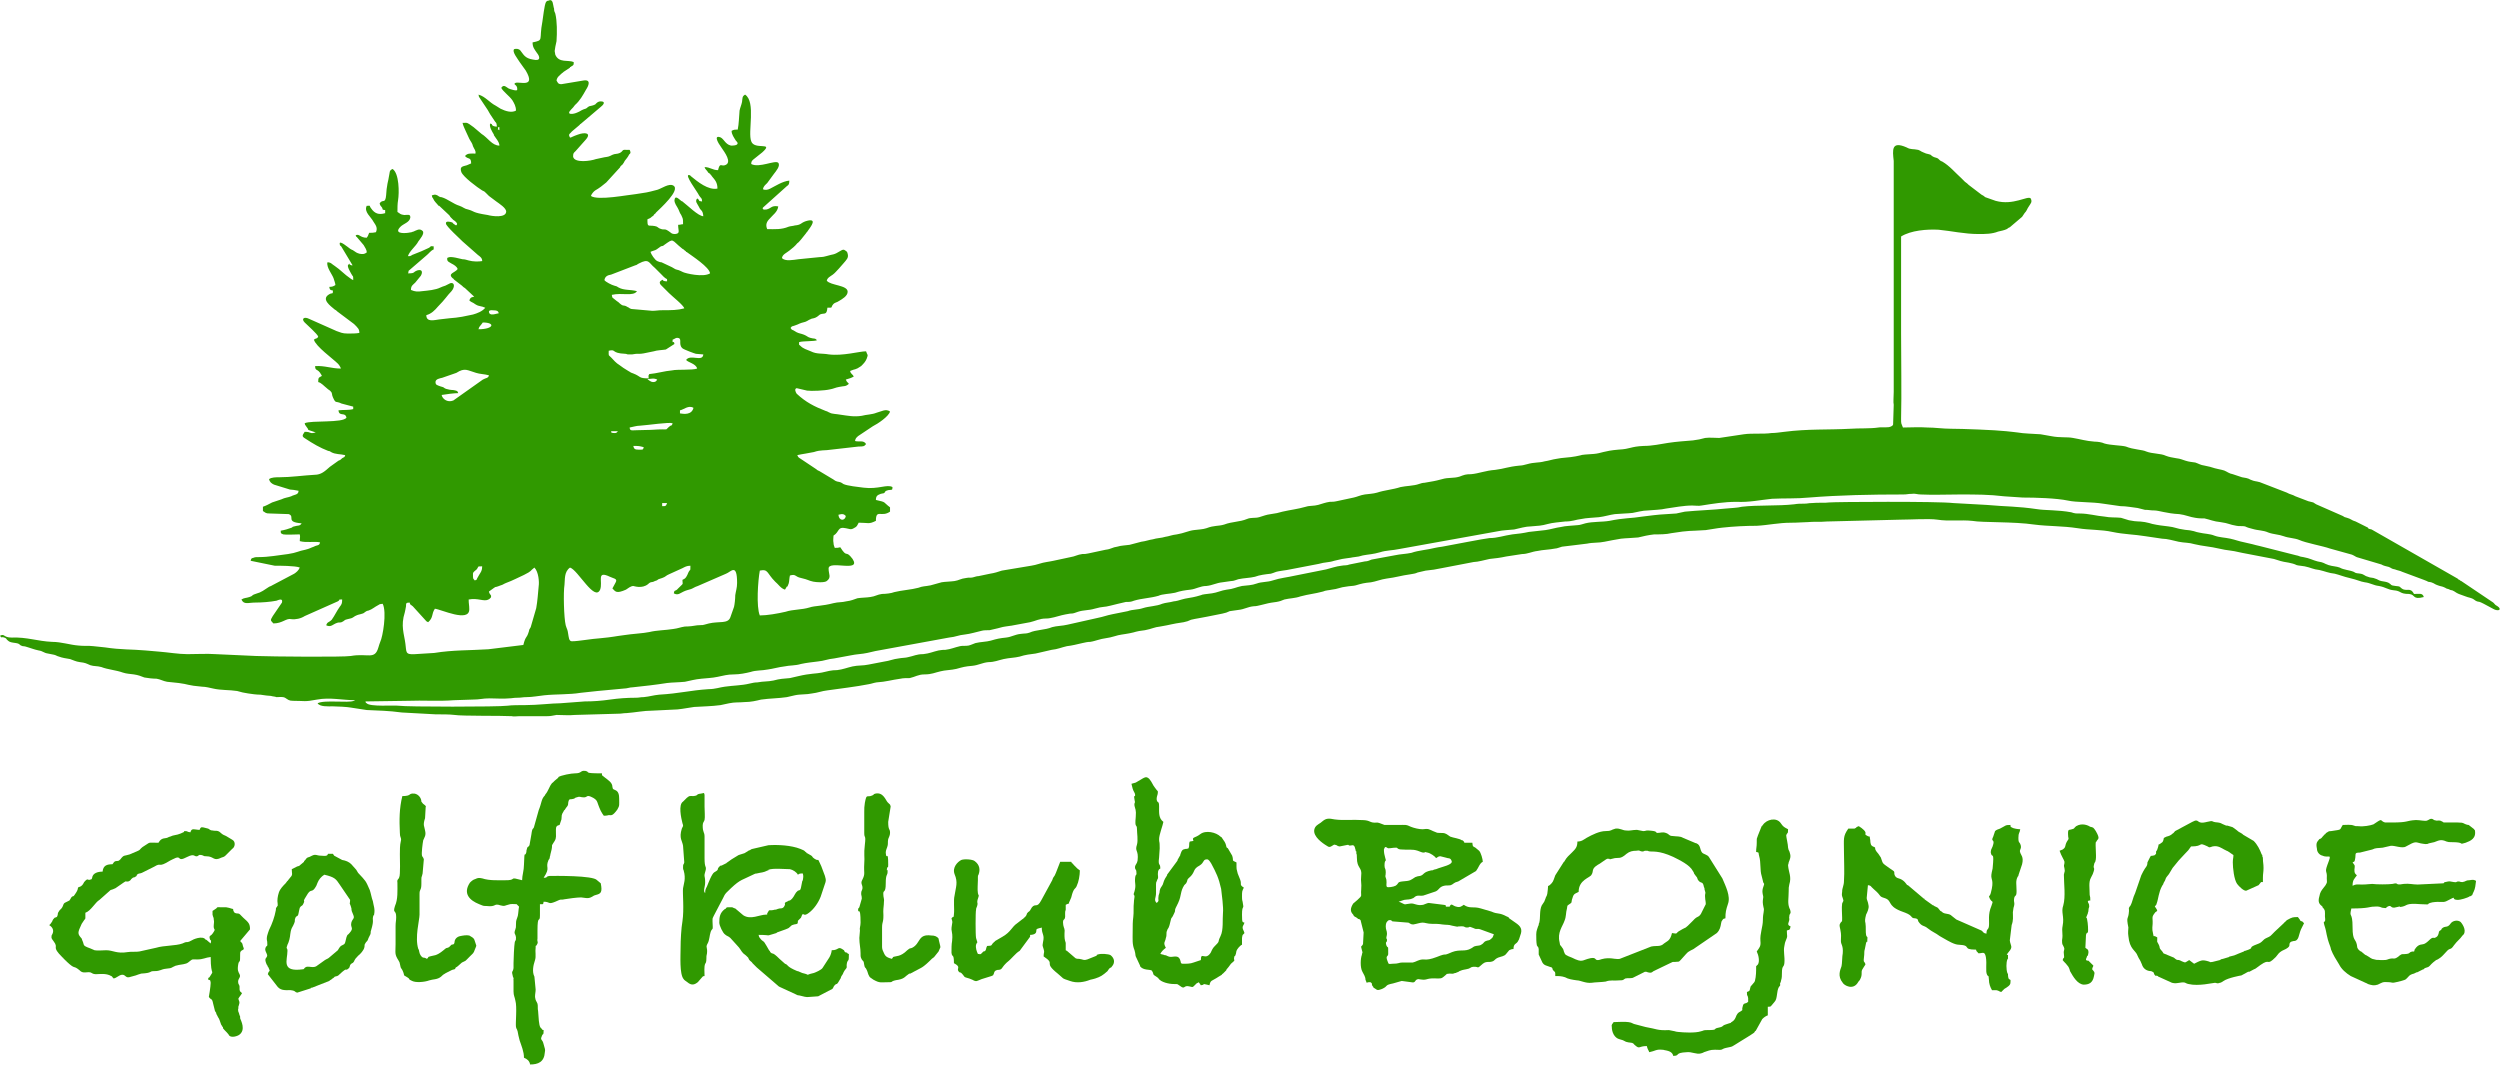 <?xml version="1.0" encoding="UTF-8"?>
<!DOCTYPE svg PUBLIC "-//W3C//DTD SVG 1.1//EN" "http://www.w3.org/Graphics/SVG/1.1/DTD/svg11.dtd">
<!-- Creator: CorelDRAW X7 -->
<svg xmlns="http://www.w3.org/2000/svg" xml:space="preserve" width="46.456mm" height="19.781mm" version="1.1" style="shape-rendering:geometricPrecision; text-rendering:geometricPrecision; image-rendering:optimizeQuality; fill-rule:evenodd; clip-rule:evenodd"
viewBox="0 0 4070 1733"
 xmlns:xlink="http://www.w3.org/1999/xlink">
 <defs>
  <style type="text/css">
   <![CDATA[
    .fil0 {fill:#309900}
   ]]>
  </style>
 </defs>
 <g id="Vrstva_x0020_1">
  <g id="_698045184">
   <path class="fil0" d="M2256 1508c0,-6 2,-8 5,-10 7,0 2,0 6,2l25 2c3,0 3,3 9,3 6,-1 11,-3 15,-3 4,0 8,2 15,2 7,0 11,0 17,1 7,1 10,0 16,2 15,3 3,1 16,1 5,0 4,2 8,2 7,0 1,-3 11,1 6,3 5,0 11,2l22 8c-1,3 -2,6 -4,7 -4,4 -4,2 -9,4 -3,1 -4,4 -6,5 -4,3 -5,2 -10,3 -5,1 -4,2 -8,4 -10,6 -18,1 -31,6 -18,8 -5,0 -25,8 -21,8 -19,1 -31,6 -2,1 -7,3 -8,3l-17 0c-6,0 -5,2 -16,2 -8,1 -6,0 -8,-4 -4,-10 1,-7 1,-12 0,-17 0,-7 -3,-14 -2,-7 1,-4 1,-8 0,-6 -1,1 -1,-5 0,-1 1,-3 1,-6 0,-5 -2,-6 -2,-12zm0 -88c0,-7 -2,-5 -2,-11 0,-12 4,-4 1,-13 -1,-4 -2,-7 -2,-13 0,0 1,-3 2,-4 3,0 2,1 5,2 5,0 7,-1 13,-1 3,0 1,3 10,3 10,1 16,-1 25,2 3,1 7,3 9,3 6,0 -1,-2 7,0 5,1 12,6 14,9 3,-2 4,-3 7,-3l8 2c5,2 8,0 10,5 4,7 -16,10 -25,14 -4,1 -1,0 -4,1 -1,1 -3,1 -4,1 -14,3 -11,7 -18,9 -5,1 -3,0 -8,2 -8,5 -7,6 -21,7 -9,1 -5,3 -11,7 -4,2 -12,3 -14,2 -2,-3 0,-5 -1,-12 -3,-9 -1,-3 -1,-12zm-80 -44c3,2 1,1 5,2l10 -2c9,-2 0,2 11,0 0,0 0,0 0,0 4,0 4,6 5,8 0,0 0,1 0,1 0,0 0,1 1,1 1,4 0,-1 0,3 1,2 1,4 1,7 0,19 9,15 7,30 -1,11 1,10 0,23 -1,10 3,8 -6,16l-7 6c-5,8 -5,13 0,18l1 2c0,0 2,2 3,2 3,2 2,1 4,3 1,0 2,0 4,2l5 20 -1 19c-3,6 -4,1 -2,9 2,8 1,2 0,9 -2,5 -3,20 1,27 2,4 5,8 5,13l2 5c2,-1 2,-1 6,-1 5,3 0,3 5,8 0,0 0,1 0,1l2 1c5,4 6,3 12,1 11,-5 3,-6 18,-9l14 -4 15 2c9,2 5,-4 12,-5 1,0 5,1 8,1 8,0 6,-3 24,-2 7,0 7,-1 13,-6 3,-2 -2,-1 6,-2 5,0 4,1 9,-1 0,0 0,0 1,0l2 -1c3,-1 1,0 4,-2 7,-3 8,-2 15,-4 5,-2 2,-2 7,-3 11,-1 5,5 16,-5 4,-3 6,-3 12,-3 8,-1 6,-4 13,-7 5,-2 10,-2 13,-6l5 -6c2,-1 4,-2 7,-2 0,-10 5,-7 8,-14 1,-1 2,-5 3,-8 4,-10 1,-15 -8,-21l-10 -7c-2,-2 1,-1 -4,-3 -13,-7 -14,-3 -25,-8 0,0 0,0 0,0l-17 -5c-13,-4 -18,1 -28,-6 -3,2 -6,5 -12,3 -6,-1 -8,-7 -11,0l-6 0c-1,-4 0,-2 -4,-3l-24 -3c-2,0 -6,2 -9,3 -11,2 -14,-3 -21,-2 -11,1 -6,3 -16,-2l-3 -1c4,-1 5,-2 9,-3 6,-1 9,0 15,-3 1,-1 4,-3 4,-3 5,-2 7,0 12,-1l9 -3c4,-1 5,-2 9,-3 8,-2 7,-8 16,-10 4,-1 7,0 11,-1 5,-2 4,-4 12,-6l29 -17c4,-5 6,-13 11,-15 0,-4 -3,-15 -6,-18l-6 -5c-5,-3 -4,-1 -5,-8l-13 0c-1,-3 0,-1 -2,-3 -4,-4 4,3 -1,-1 0,0 0,0 -1,0 -4,-3 -14,-4 -19,-6 -2,-1 -5,-4 -8,-5 -4,-2 -12,0 -15,-2l-5 -2c-9,-4 -7,-4 -17,-3 -6,0 -14,-2 -19,-4 -8,-4 -9,-3 -20,-3 -7,0 -16,0 -23,0l-8 -3c-5,-2 -6,0 -11,-1 -6,-1 -6,-4 -19,-4 -13,-1 -28,1 -43,-1 -10,-2 -14,-2 -20,3 -4,4 -9,5 -12,10 -6,11 7,22 16,28 7,4 6,6 15,0 4,1 1,0 4,1z"/>
   <path class="fil0" d="M1141 1292c-9,1 -3,3 -12,4 -7,0 -6,-1 -11,3l-1 1 -5 5c-8,5 -3,27 -1,35 2,6 1,4 -1,9 -5,16 1,20 2,28l2 27c0,0 0,0 0,0 -1,5 -2,1 -2,8 0,3 0,3 1,5 4,14 0,22 -1,29 -1,8 2,34 -1,54 -2,11 -3,31 -3,43 0,13 -2,43 5,51 0,1 6,5 6,5 7,6 12,4 17,0l7 -8c3,-3 0,-1 4,-2 0,-7 -1,-15 1,-20 1,-1 2,-3 2,-8 0,-5 0,-4 1,-9 1,-10 -2,-9 0,-14l1 -2c3,-5 3,-13 5,-19 3,-8 4,1 3,-17 0,-7 0,-4 2,-9l11 -21c8,-14 4,-12 16,-23 0,0 1,-1 1,-1 16,-15 18,-13 38,-23 4,-2 0,0 4,-1 8,-2 10,-1 18,-5 0,0 0,0 1,0 0,-1 0,-1 0,-1 7,-3 27,-1 35,-1 5,1 11,5 13,9 3,-2 3,-2 8,-2 1,4 1,5 0,11 -1,2 -1,1 -1,2l-2 10c-1,4 -1,4 -5,5l-3 3c-3,4 -4,9 -10,13 -1,0 -2,0 -3,1 -7,3 -5,3 -5,6 -2,5 -4,6 -9,6 -5,1 -4,2 -8,2 -3,1 -6,1 -9,1l-3 5 0 2 -2 0c-10,0 -25,9 -37,1l-13 -11c-1,0 -5,-2 -5,-2 -2,0 -5,0 -7,0 -2,0 -2,1 -3,1 0,0 0,0 0,1l-2 1c0,0 0,0 0,0 -8,6 -9,13 -9,22 0,5 6,17 9,19 3,3 6,3 9,6l10 11c7,7 7,10 11,14 4,3 5,4 8,7 1,2 1,3 3,5 2,2 3,2 4,4l7 7 36 31c0,0 2,1 2,1l26 12c3,2 4,1 7,2 5,1 9,3 15,2 2,0 12,-1 14,-1l23 -12c2,-2 1,-2 3,-5 6,-7 2,3 11,-13 0,0 0,0 0,-1 0,0 1,-2 1,-2l2 -3c2,-4 1,-3 3,-6 6,-7 2,-4 4,-13 2,-6 3,0 3,-14 -4,-1 0,1 -3,-2 -5,-1 -3,-1 -5,-4 -11,-8 -7,0 -20,0 0,3 -2,9 -4,12l-11 17c-2,3 -11,7 -14,8 -18,4 -2,4 -19,0l-7 -3c-1,0 -1,0 -1,0 -19,-8 -14,-10 -20,-12l-9 -8c-13,-13 -10,-6 -15,-11 -1,-2 0,-1 -2,-3l-4 -7c-6,-11 -5,-5 -11,-13 0,0 0,-1 -1,-1 0,-1 -1,-3 -1,-4 24,0 8,3 29,-3 0,0 1,-1 1,-1l14 -5c4,-2 4,-1 7,-4 5,-4 1,-2 7,-4 5,-1 6,0 6,-6 2,-2 3,-3 5,-5l2 -5c3,-3 2,4 11,-3 8,-6 15,-16 19,-26l8 -24c1,-4 0,-6 -1,-10l-6 -16c-8,-17 -2,-6 -11,-12 -7,-5 1,-2 -12,-9 -1,0 -1,0 -1,-1 -5,-3 0,-2 -10,-6 -15,-6 -37,-7 -52,-6l-26 6c-3,1 -1,0 -4,2 -1,0 -3,1 -4,2 -2,1 -3,2 -5,3 -15,5 -4,0 -21,10l-7 5c-1,0 -1,1 -1,1l-8 4c-3,1 -1,-1 -4,2 -5,5 1,4 -8,9 -4,2 -10,18 -12,23 -2,4 -3,5 -3,11 -4,-4 0,-9 0,-18 0,-12 -3,-7 1,-20 1,-7 -2,-2 -2,-19 0,-8 0,-16 0,-23 0,-4 0,-8 0,-12 0,-8 -3,-6 -3,-18 0,-5 2,-6 3,-9 1,-4 0,-17 0,-22l0 -19c-1,-3 0,-1 -1,-3l-5 1z"/>
   <path class="fil0" d="M196 1399c-4,4 -4,2 -8,3 -3,1 -3,3 -5,5 -9,0 -15,2 -16,12 -7,0 -16,2 -17,10 -1,3 0,2 -3,3 -5,2 -3,-4 -10,4 -2,4 -4,7 -8,8 -4,1 0,1 -5,9 -1,2 -1,1 -2,3 -3,5 -3,2 -5,4 -2,2 -1,2 -4,6l-2 1 -4 2c0,0 0,0 0,0 -5,2 -3,5 -7,10l-3 3c0,0 0,0 0,0 -2,3 -3,4 -3,7 -1,4 -1,4 -5,5 -2,2 -3,3 -4,6 -1,2 -1,1 -2,3 -1,1 -1,2 -3,3 11,7 5,15 4,17 -1,5 1,6 3,9 10,13 -5,7 15,27 1,0 1,1 1,1l4 4c1,0 1,1 1,1 16,15 10,5 22,15 0,0 1,1 1,1 5,4 10,1 16,2 3,1 4,3 9,3 5,0 17,-2 25,3 2,1 1,0 2,2 2,1 0,0 2,2 5,-1 8,-5 13,-6 6,-1 6,5 12,4l11 -3c3,-1 5,-2 9,-3 19,-1 12,-4 21,-4 11,0 10,-3 20,-4 6,-1 6,0 11,-3 6,-3 2,-1 9,-3 13,-2 13,-2 19,-7 4,-3 3,-2 11,-2 10,0 13,-3 22,-4 0,35 7,18 -2,33 -2,2 -2,-1 -2,4 4,1 3,0 4,5 0,6 -3,23 -3,23 4,6 5,1 7,11l3 12c1,1 1,2 2,3 0,1 0,2 1,3 4,9 2,1 7,16l2 3c0,0 0,0 0,0 0,1 0,1 1,1 0,1 0,1 0,1 0,0 0,0 0,1 4,5 5,5 9,10 2,6 12,4 17,1 12,-8 3,-24 2,-27 0,-3 0,-4 -1,-5 -1,-5 -1,-3 -2,-6 0,-2 -1,-3 0,-5 0,-7 0,-1 1,-6 2,-5 0,-6 -1,-10 2,-4 3,-4 6,-9 -3,-4 -3,-1 -4,-6 0,-2 0,-3 0,-5 -1,-5 0,0 -2,-5 -2,-8 5,-9 2,-15 -2,-4 -4,-6 -2,-17 2,-8 3,3 3,-18 1,-3 1,-2 3,-4 0,0 1,0 2,-1l1 -1c-1,-5 -1,-2 -2,-7 -1,-4 -1,-2 -4,-6l16 -19c0,-9 -2,-11 -11,-19l-3 -3c-3,-3 -3,-4 -8,-4 -4,-1 -3,-1 -5,-4 -1,-5 1,-2 -7,-5l-5 -1c-2,0 -7,0 -9,0 -6,0 -4,-1 -7,2l-6 4 0 6c1,5 2,4 2,8 1,4 0,6 0,9 -1,10 5,4 -2,14 -3,4 -2,1 -5,5 1,10 4,2 2,11l-7 -6c0,0 -1,0 -1,0 -5,-8 -22,0 -23,1l-4 2c-5,2 -3,-1 -11,3 -11,4 -30,3 -43,7l-27 6c-5,1 -13,0 -19,1 -18,3 -24,-3 -35,-3 -4,0 -15,1 -19,0l-7 -3c-14,-5 -9,-5 -13,-13l-1 -3c-7,-8 -7,-9 0,-24l4 -6c2,-3 1,0 2,-3 0,-3 0,-7 0,-9 9,-3 16,-17 23,-21l18 -16c3,-1 4,-1 8,-3l13 -9c6,-4 2,-1 8,-2 5,-2 3,-3 6,-5 3,-3 2,0 6,-3 1,0 2,-2 2,-3 4,-3 3,-1 8,-3l20 -10c13,-8 5,3 26,-10 2,-1 2,-1 4,-2 17,-9 5,6 24,-4 12,-6 11,0 16,-1 3,-1 2,-3 7,-2 5,1 2,2 8,2 13,0 11,9 25,2 4,-1 5,-2 7,-4l10 -10c5,-3 6,-12 0,-15l-10 -6c-2,-1 -5,-2 -6,-3 -3,-2 -4,-4 -7,-5 -3,-1 -5,0 -9,-1 -3,0 -4,-1 -7,-3l-8 -2c-4,-1 -5,1 -6,4 -8,0 -13,-4 -15,4 -8,-1 -2,-2 -10,-2 -1,2 1,1 -6,4 -7,3 -11,2 -17,5 -1,0 -5,2 -5,2 -3,1 -8,0 -12,5 -1,2 -1,1 -2,3 -20,0 -11,-2 -26,7 -5,4 -3,4 -7,6l-14 6c-9,3 -9,0 -15,8z"/>
   <path class="fil0" d="M3787 1356l-1 1c0,1 0,1 -1,1 0,0 -1,1 -1,1 -5,5 -4,6 -8,7 -4,5 -6,6 -4,16 0,5 4,10 9,11 11,5 16,-6 8,15 -5,14 0,8 -1,22 0,4 1,7 -1,9 0,1 -3,5 -4,6 -4,5 -6,8 -7,14 -3,10 0,13 5,17 0,1 0,1 0,1 5,5 4,7 4,15 2,15 -4,3 -1,14 5,15 2,15 10,36l1 4c3,8 8,16 13,24 4,8 11,14 19,19l24 11c3,1 2,1 4,2 6,2 10,3 16,1 7,-3 7,-5 18,-4 5,0 5,2 12,0 4,-1 14,-3 16,-5l1 -1c0,0 2,-2 2,-2 3,-4 6,-5 10,-6l4 -2c1,0 1,0 1,0l10 -5c0,0 1,0 1,0 1,-1 0,-1 2,-2l6 -2c0,-1 0,-1 1,-1 3,-3 3,-4 11,-10 3,-1 4,-2 7,-4 4,-3 6,-6 10,-10 6,-7 6,-1 12,-10 6,-8 9,-9 14,-16l2 -2c5,-8 -4,-19 -5,-20 -5,-4 -13,-2 -16,2 -6,9 -9,3 -15,9 0,1 0,1 0,1 -1,0 -1,1 -1,1 -3,2 -3,1 -4,6 -1,4 -3,6 -7,7 -5,-2 -8,5 -15,9 -5,3 -10,-1 -17,10 -1,4 0,3 -3,3 -7,1 -3,3 -10,4 -7,1 -7,-1 -12,3 0,0 -1,1 -1,1 -8,6 -7,2 -15,4 -4,1 -3,2 -11,2 -1,0 -2,0 -3,0 -10,-1 -2,1 -14,-2 -4,-2 -2,-1 -5,-3l-5 -3c0,0 -1,0 -2,-1l-6 -5c-1,0 -2,-1 -2,-1 -2,-2 -1,0 -3,-3 -2,-3 -1,-2 -2,-7 -2,-10 -7,-6 -7,-28 0,-28 -6,-14 -2,-31 29,0 29,-3 37,-3 11,-1 11,2 15,2 7,1 3,0 7,-2 7,-4 4,4 14,1 11,-3 2,1 10,-1 9,-2 5,-6 30,-4 21,1 5,0 19,-3 13,-2 17,1 23,-2 21,-11 4,-2 19,-2 3,0 15,-3 19,-6 0,0 1,0 1,0 4,-3 2,0 4,-5 0,0 1,-2 1,-2 3,-6 3,-11 4,-18 -4,-2 -4,-2 -11,-1 -6,0 -5,2 -11,3 -5,0 -3,-1 -7,-1 -4,0 -1,2 -7,1 -7,-1 -6,-2 -14,0l-1 0c-1,1 -1,1 -2,2l-42 2c-8,0 -14,-2 -23,-1 -16,3 -6,-3 -18,0 -7,1 -26,1 -33,0 -4,0 -9,1 -16,1 -9,0 -10,-1 -16,2 0,-10 3,-11 7,-17 -3,-3 -4,-3 -4,-9 1,-9 1,-6 -3,-12 3,-2 3,0 4,-5 2,-9 -2,-11 8,-11l20 -5c6,-3 9,-2 17,-3l13 -3c6,-1 19,5 25,1 16,-9 15,-7 24,-5 6,1 10,2 13,0l9 -2c8,-3 11,-5 20,-1 4,1 3,1 8,1 24,0 10,5 23,1 8,-3 18,-7 15,-21 0,0 -1,0 -1,0 0,0 0,-1 0,-1l-9 -7c-1,0 -1,0 -1,0 -9,-2 -5,-4 -17,-4l-19 0c-7,0 -2,0 -7,-2 -3,-2 -6,-1 -8,-1 -7,-1 -4,-2 -8,-3 -4,0 -3,1 -8,3 -4,1 -11,-1 -18,-1 -17,1 -11,4 -39,4 -3,0 -9,0 -11,0 -8,-2 -4,-7 -13,-1l-6 4c-5,2 -17,4 -24,3 -7,0 -4,0 -8,-1 -5,-2 -12,-1 -18,-1 -6,9 0,7 -19,10 -5,0 -4,1 -8,3z"/>
   <path class="fil0" d="M3091 1430c-4,-1 -6,-3 -7,-7 0,-5 0,-4 -4,-7l-3 -2c-14,-10 -11,-7 -15,-18l-4 -6c-10,-11 -1,-9 -9,-12 -3,-2 -3,-2 -4,-7 0,-5 -1,-5 -1,-9 -3,0 -5,-2 -7,-3l0 -4c-2,-5 -11,-10 -11,-10 -6,2 -2,2 -7,4 -3,0 -7,0 -10,0 -9,13 -7,16 -7,39 0,15 1,31 0,46 0,8 -3,11 -3,18 -1,6 0,7 1,10 2,7 1,3 -1,9 -1,7 0,16 0,23 0,9 0,4 -3,9 -2,3 -1,5 0,10 2,10 1,11 1,19 0,6 4,7 3,20 -1,4 -1,18 -2,21 -2,6 -7,16 2,27 2,4 17,13 25,-1 1,-2 2,-2 3,-4 5,-9 1,-12 4,-17l5 -8c-2,-7 -4,0 -2,-16 0,-3 0,-6 1,-9l2 -10c2,-5 2,2 2,-5 1,-7 -1,-3 -2,-8 -1,-5 0,-12 -1,-19 -1,-4 -1,-6 1,-14 2,-4 5,-10 4,-15 -1,-7 -3,-9 -3,-12l2 -21c6,1 3,1 10,7 13,11 7,11 17,14 13,4 4,12 26,21l8 3c13,5 8,9 16,9 4,1 4,1 5,5 6,9 9,6 15,11 9,7 12,7 20,13l7 4c7,4 17,10 24,10 22,1 4,8 28,8 1,4 1,2 4,6 7,0 10,-4 12,6 2,12 -1,23 2,29 3,5 2,-2 3,8 0,6 2,12 5,17l7 0c5,1 4,2 8,3l5 -5c0,0 0,0 0,0 5,-3 10,-6 10,-10 1,-7 -1,-4 -3,-7 -1,-3 -1,-6 -1,-8 -1,0 -1,0 -1,-1 0,0 0,0 0,0 -2,-6 -2,-17 0,-22 2,-4 1,2 1,-4 0,-6 1,-2 -2,-4l3 -4c8,-9 3,-10 2,-19l3 -25c3,-8 2,-13 2,-21l1 -7c3,-9 0,-8 1,-15 1,-7 4,-2 4,-12 0,-11 -2,-17 2,-24 0,0 1,-1 1,-1 0,-1 0,-1 0,-1l6 -18c3,-12 -2,-15 -3,-19 -2,-5 2,-5 1,-11 -2,-8 -4,-3 -4,-13 0,-9 2,-7 3,-14 -3,0 -11,-1 -14,-3 -3,-3 -1,2 -2,-4 -9,0 -7,1 -17,6 -3,1 -6,2 -8,4l-3 9c-5,10 4,2 -1,16 -2,4 -3,6 -3,10 2,11 6,-5 3,26 -1,5 -2,8 -2,10 -1,9 5,8 -1,30 -2,7 -4,3 -2,8 4,9 7,2 3,13 -6,14 -3,24 -4,33 -1,7 -4,3 -4,12 -6,-1 -4,-2 -8,-5l-41 -18c-11,-8 -7,-8 -19,-10 -3,-1 -3,-1 -5,-3l-2 -1c-6,-7 -2,-4 -10,-8l-1 -1c0,0 -1,0 -1,0l-14 -10c0,0 0,0 0,-1 0,0 -1,0 -1,0l-26 -22c0,0 0,0 -1,0l-4 -5c-3,-3 -6,-5 -10,-6z"/>
   <path class="fil0" d="M2777 1472l-8 16c-5,7 -5,2 -13,11 -16,16 -8,8 -21,16 -8,4 -2,6 -13,4 -3,13 -8,13 -13,17 -6,6 -12,3 -21,5l-51 20c-5,1 -12,-1 -17,-1 -13,0 -14,3 -19,3 -5,0 -2,-5 -12,-3 -14,3 -12,8 -30,-1 -10,-4 -11,-4 -13,-10 -1,-4 -1,-4 -4,-8 -3,-4 -2,-1 -3,-7 -4,-16 5,-26 8,-35 3,-7 2,-13 4,-20 1,-6 0,-4 4,-7 4,-3 3,-1 4,-7 3,-10 3,-9 11,-13 0,-20 19,-23 21,-28 4,-6 -1,-9 10,-16 3,-1 14,-10 16,-10 10,0 -5,3 12,-1 6,-1 9,2 19,-7 5,-4 10,-5 16,-5 6,-1 4,0 8,1 5,1 3,-1 7,-1 7,0 1,0 6,1 5,1 15,-2 39,9 10,5 27,13 32,23 3,4 0,2 4,7 4,5 2,2 4,7 5,8 8,1 10,12 1,2 1,2 1,4 3,9 0,4 1,14 0,3 1,5 1,10zm-254 102c4,1 4,1 5,5 4,5 4,1 4,10 6,0 10,0 16,2 5,3 12,4 19,5 6,0 14,5 24,4 6,-1 17,-1 23,-2 8,-3 13,-1 23,-2 7,0 5,-1 9,-3 4,-1 8,0 12,-1l20 -10c3,0 2,0 5,1 5,1 5,1 9,-2l27 -13c5,-2 2,-2 8,-2 7,-1 5,1 9,-3l9 -10c2,-2 1,-1 3,-3 3,-2 5,-3 9,-5l38 -26c5,-5 6,-10 7,-16 1,-5 0,-1 2,-5 2,-3 2,-2 5,-3 0,-10 1,-14 4,-23 5,-13 -4,-30 -9,-42l-22 -35c-3,-4 -8,-4 -11,-7 -4,-5 -2,-12 -9,-15 -2,-1 -2,0 -3,-1l-19 -8c-5,-3 -10,-2 -17,-3 -6,0 -5,-3 -11,-5 -6,-2 -8,0 -14,0 -4,-1 2,-3 -15,-4 -5,0 -3,1 -8,1 -5,-1 -5,-1 -10,-2 -8,0 -12,2 -18,1 -5,0 -10,-4 -17,-3 -8,2 -6,4 -16,4 -10,0 -22,6 -31,11 -5,3 -8,6 -15,6 0,9 -3,12 -9,18 -5,5 -8,7 -12,14 0,0 0,0 0,0 0,0 0,1 -1,1l-14 22c-2,5 -3,10 -6,13 -9,10 -4,-4 -7,17 -1,5 -2,4 -3,8l-2 5c-1,2 -3,4 -4,6 -4,8 -2,20 -4,28 -1,2 -1,2 -1,4l-1 2c-1,4 -3,7 -3,13 0,6 0,13 1,18 2,4 2,1 3,6 0,3 0,6 0,9l6 13c3,5 7,5 12,7z"/>
   <path class="fil0" d="M1965 1399c3,0 5,4 7,7 8,15 12,23 16,41 1,8 4,31 3,39 -1,11 1,28 -4,38 -6,12 1,6 -11,18 -3,4 -3,5 -5,9 -9,14 -16,-3 -16,12l-12 4c-5,2 -11,2 -17,2 -5,0 -3,-3 -5,-7 -4,-9 -13,-2 -19,-5 -3,-1 -3,-2 -6,-2 -2,-1 -4,-1 -7,-2 2,-4 4,-6 9,-10 -5,-9 -1,-9 0,-16 2,-5 0,-8 2,-12 1,-4 2,-2 4,-9 5,-20 1,-5 7,-18 5,-10 -2,-1 7,-18 6,-13 3,-18 10,-29 1,-1 2,-2 3,-3 4,-7 -1,-4 8,-12 7,-8 3,-11 14,-17 8,-5 5,-10 12,-10zm-90 181c5,7 -1,5 9,11 2,2 1,0 2,2 4,6 17,9 25,9 8,0 5,0 10,3 9,7 5,-2 16,1 5,1 4,2 8,-2l3 -3c2,-1 2,-1 4,-2 0,1 0,1 1,2 1,1 1,2 2,3 4,-1 3,0 5,-2 6,1 4,1 9,2 2,-9 3,-6 15,-14l5 -3c1,-2 1,-1 2,-2l5 -5c2,-2 -1,1 1,-2 2,-2 4,-5 7,-9 8,-7 5,-4 5,-9 1,-7 1,0 3,-7l1 -5c1,-3 6,-9 9,-10 0,-3 0,-7 0,-11 1,-7 1,-4 4,-8 -1,-4 -3,-6 -3,-9 0,-3 2,-4 3,-8 -3,-1 -4,1 -4,-13 0,-18 4,-6 1,-21 -1,-3 -1,-6 -1,-8 0,-9 0,-9 3,-15 -8,-5 -3,-5 -6,-13l-4 -10c-2,-9 -2,-4 -2,-18 -9,-4 -4,-2 -7,-11l-7 -12c-3,-2 -2,-1 -3,-5 -1,-4 -3,-7 -6,-11 -2,-3 1,0 -3,-3 -7,-7 -24,-11 -33,-4 -9,7 -14,4 -11,11l-6 1c-2,4 0,6 -2,11 -3,1 -2,1 -5,1 -5,1 -6,2 -8,8 -1,2 0,2 -1,3l-4 7c0,1 0,1 0,1l-17 23c0,0 0,0 0,1 -6,9 -5,10 -7,15 -2,4 -4,5 -5,10 0,5 -2,6 -2,10 -1,6 2,6 -3,10 -5,-5 -1,-8 -1,-16l0 -15c1,-7 0,-1 1,-4 2,-7 3,-2 2,-12 0,-7 2,-8 4,-9 0,-10 -4,-3 -2,-18l1 -15c0,-14 -1,-8 -1,-15 0,-7 6,-22 7,-28 -8,-6 -7,-15 -7,-25 0,-11 -3,-4 -4,-12 0,-5 2,-7 2,-11 -1,-5 2,1 -2,-4l-3 -4c-4,-5 -4,-8 -9,-14 -6,-6 -9,-1 -22,6 -3,1 -4,1 -7,2l2 8c1,4 4,7 4,10 0,6 -3,-3 -1,8 2,7 -1,3 0,10 1,5 3,6 2,18 -2,20 2,10 2,20 0,6 2,18 0,25 -4,12 3,8 1,26 -1,5 -3,6 -4,9 -1,6 2,5 2,9 1,8 -1,2 -2,10 -1,10 2,11 -1,22 -3,8 0,4 0,9 0,2 -1,5 -1,9 -1,8 0,16 -1,24 -1,7 -1,14 -1,23 0,14 -1,21 3,31 2,7 1,7 2,10l7 15c0,1 0,1 0,1 5,7 16,5 19,7z"/>
   <path class="fil0" d="M909 1265c0,0 0,1 0,1l-6 5c-1,1 -2,2 -3,3 0,0 -2,1 -2,2 -3,3 -6,13 -10,17l-1 2c-6,6 -5,12 -10,24l-7 25c-2,9 -3,0 -5,15l-3 17c-3,5 -3,0 -5,9 -1,7 1,-5 0,2 -3,11 -3,-7 -4,21 0,9 -3,17 -3,25 -22,-6 -9,-1 -23,0 -16,0 -30,1 -42,-3 -5,-1 -7,-1 -11,1 -4,1 -7,4 -9,6 -12,18 0,29 15,35l5 2c2,1 5,1 7,1 17,2 11,-5 23,-1 7,2 7,0 12,-1 5,-2 9,-1 14,-1l4 4c-1,5 -1,10 -2,15 -2,7 -3,6 -3,14 0,6 0,4 -1,8 -3,8 0,6 1,13 0,8 -1,3 -2,8 -1,5 -2,28 -2,34 0,2 0,6 0,8 -1,8 -4,3 -1,14 3,7 0,-1 1,7 0,4 0,11 0,17 0,7 2,9 3,15 3,10 0,37 1,43 1,5 2,1 4,14l2 8c3,9 7,18 7,28 5,2 9,5 10,11 13,0 23,-4 24,-20 1,-5 0,-5 -2,-13 -2,-9 -6,-6 -3,-13 2,-6 3,0 3,-10 -3,-1 -2,0 -3,-2l-2 -2c-3,-4 -3,-16 -4,-27 -1,-4 0,-9 -1,-12 -2,-5 -3,-4 -4,-11 0,-5 1,-8 1,-12l-2 -21c-4,-8 -2,-18 1,-27 2,-6 0,-14 1,-20 0,-6 0,-1 2,-5 3,-5 0,-4 1,-10 0,-4 0,-8 0,-13 0,-28 4,-11 4,-25l0 -2 0 -16c6,0 5,1 6,-4 11,0 7,5 19,0 13,-6 6,-2 15,-4 6,-1 20,-3 27,-3 10,1 12,3 21,-3 0,0 0,0 0,0l3 -1c8,-2 11,-4 8,-19l-6 -5c-6,-8 -70,-7 -77,-7 -8,1 -2,3 -10,3 12,-18 2,-15 8,-29 2,-3 1,0 2,-4 0,-2 1,-3 1,-5l2 -8c2,-10 -2,-3 5,-14 3,-5 2,-8 2,-18 0,-5 1,-7 6,-8l3 -9c1,-7 -1,-6 4,-14 0,-1 0,-1 1,-1 4,-7 6,-6 6,-12 1,-5 1,-6 6,-6 7,-1 3,-2 8,-3 5,-2 6,0 10,0 9,1 4,-6 17,1 8,5 5,6 12,21 2,4 3,5 5,8 6,0 7,-1 8,-1 1,0 1,0 1,0 3,0 5,2 13,-9 0,0 0,0 0,0 4,-7 3,-7 3,-18 0,-6 -1,-12 -7,-14 -3,-2 -3,0 -4,-5 0,-7 -7,-11 -12,-15l-5 -4 0 -3c-32,0 -18,-2 -27,-4 -9,-1 -5,4 -17,4 -6,0 -22,3 -27,6z"/>
   <path class="fil0" d="M3510 1390c-3,3 -1,2 -5,3 -6,1 -2,-1 -5,3l-4 8c0,7 -3,7 -7,15 -2,4 -1,2 -3,6l-10 29c-4,8 -4,14 -8,21l-1 1c-2,4 -1,1 -1,7 -1,16 -5,7 -1,27 0,3 -1,8 0,14 2,22 12,23 15,32 3,7 3,4 7,14 2,7 8,11 15,11 4,2 4,1 5,5 4,5 0,1 6,3 0,0 0,1 1,1l22 10c5,1 5,1 12,0 11,-2 9,1 15,2 16,4 40,-2 43,-2 3,0 3,2 8,0 2,0 4,-2 6,-3 7,-5 28,-9 29,-9l11 -6c1,0 1,0 1,0 0,0 1,0 1,0 16,-9 3,0 18,-11 17,-12 9,3 25,-13 4,-5 5,-7 10,-10 4,-2 10,-4 12,-8 0,-6 2,-7 7,-8 9,0 8,-10 12,-19l5 -10 -3 -3c-4,-1 -2,0 -4,-3l-3 -4c-8,0 -9,0 -18,5l-3 3c0,0 -1,0 -1,1l-16 15c-7,7 -6,7 -13,10 -7,3 -6,7 -15,10 -19,7 -1,5 -20,11l-1 0c-1,1 -1,1 -1,1l-10 4c-4,2 -7,3 -12,4 -2,0 -1,0 -2,1l-10 3c-4,1 -2,0 -5,2l-12 3c-7,1 -2,0 -7,-1 -10,-3 -12,-1 -17,1l-6 3 -8 -6c-7,4 -5,5 -12,2 -9,-5 -5,1 -13,-6l-17 -7c0,-1 -1,-1 -1,-2 -8,-9 -3,-5 -7,-13 -3,-6 -2,-1 -2,-11l-4 -2 -2 0 -1 -5c-1,-6 -1,-3 -1,-9 2,-18 -3,-15 5,-25 2,-1 2,-1 3,-3 -2,-3 -2,-4 -4,-6 1,-2 3,-3 3,-5 3,-8 3,-18 9,-29l2 -3c0,0 0,-1 0,-1 5,-8 2,-5 5,-10l4 -5 6 -10c12,-15 8,-10 20,-23 5,-5 6,-6 10,-12 22,0 10,-8 27,0 2,1 2,2 5,1l3 -1c9,-2 15,3 19,5 11,6 -1,-2 15,9 0,5 -1,6 -1,12 0,9 2,28 7,35 3,4 11,12 15,11l20 -9 4 -5 3 0 0 -7c0,-7 1,-9 1,-16 0,-7 -1,-9 -1,-15 0,-2 0,-2 -1,-4l0 -2c0,0 -1,-1 -1,-1 -3,-8 -7,-16 -13,-22l-17 -10c-1,-1 -2,-2 -4,-3 -2,-1 -4,-2 -6,-4 -11,-8 -4,-4 -16,-8 0,0 0,0 -1,0 0,0 0,0 -1,0 -10,-4 -7,-4 -13,-5 -14,-1 -5,-4 -18,-1 -19,5 -11,-7 -24,0l-28 15c-2,2 -2,3 -4,4 -3,3 -6,4 -10,5 -7,3 -3,2 -6,8 -2,3 0,0 -2,2 -9,7 -2,-3 -7,11 -2,5 -2,0 -2,7z"/>
   <path class="fil0" d="M2862 1570l-3 3c0,9 0,16 -2,24l-1 2 -6 7c-2,6 0,7 -6,9 0,9 1,3 2,10l0 6 -3 2c-4,1 -5,1 -6,6 -2,7 2,4 -4,8 -2,1 -4,2 -6,6 -2,5 -3,8 -8,11 0,0 -1,0 -1,1 0,0 -2,1 -3,1l-6 2c-4,1 -4,3 -7,4l-4 1c-11,2 1,4 -19,4 -7,0 -5,1 -10,2 -9,3 -28,2 -37,1 -6,-1 -2,0 -5,-1l-10 -2c-19,1 -20,-2 -38,-5l-19 -5c-5,-2 -3,-2 -9,-3 -6,-1 -17,0 -24,0 -2,3 -4,4 -3,8 0,8 4,18 13,20 9,2 7,4 14,5 6,1 7,0 10,4 9,8 6,2 20,2 1,5 3,7 4,10 10,-2 11,-5 21,-4 3,0 4,1 6,1 5,1 11,3 12,9 12,0 1,-5 22,-6 8,-1 16,4 23,2 0,0 4,-1 5,-2 7,-2 9,-4 18,-4 15,1 9,-1 18,-3 13,-3 6,0 24,-11 8,-5 15,-9 22,-14 0,-1 1,-1 1,-2 1,-1 1,0 2,-2l10 -18c3,-3 6,-5 9,-6l0 -14c6,0 4,0 11,-8 5,-5 3,-17 7,-24 3,-4 2,-1 2,-7 1,0 1,-1 1,-1 1,-6 2,-4 2,-15 0,-13 3,-8 4,-16 1,-11 -2,-19 0,-28 1,-6 1,-5 2,-8 4,-9 2,-7 2,-17 3,-2 5,1 6,-7 -7,-2 -2,-7 -2,-11 0,-7 -1,1 0,-5 0,-6 4,-3 1,-12 -1,-2 0,1 -1,-2 -3,-8 -1,-16 -1,-27 0,-5 0,-7 1,-11 4,-13 -1,-19 -2,-31 0,-2 1,-3 1,-5 2,-5 4,-9 2,-15 -1,-5 -2,-3 -3,-9 0,-5 -3,-17 -3,-20 2,-6 3,-1 3,-10 -6,-3 -8,-4 -12,-10 -7,-10 -23,-6 -29,3 0,0 -1,1 -1,1 0,0 0,0 0,1 0,0 0,0 -1,0l-6 15c-2,7 -2,2 -2,12 0,7 -1,8 -1,15 6,1 3,1 5,7 3,10 1,23 4,32l2 8c1,7 4,1 0,12 -1,4 -1,6 0,11 2,6 -2,7 1,20 2,6 -1,8 -1,21 0,11 -5,22 -4,34 1,9 -2,11 -6,17 3,6 5,16 2,21z"/>
   <path class="fil0" d="M1618 1585c1,-4 2,-5 6,-6 8,0 6,-3 13,-10l2 -2c9,-7 14,-15 21,-19l17 -23 0 -3c4,0 9,-1 10,-5 0,0 0,0 0,-1 1,-4 -1,-3 5,-5 2,0 0,0 4,-1 0,12 5,11 2,24 -1,7 -1,4 1,11 2,6 0,5 0,12 21,14 -2,8 23,28 11,9 5,7 20,12 11,4 23,2 33,-2 4,-1 5,-1 8,-2 9,-3 12,-5 20,-12 1,-1 1,-2 2,-3 2,-2 1,-2 4,-3l3 -4c4,-7 0,-13 -4,-16 -3,-2 -16,-3 -21,-1 -3,1 0,0 -2,2l-15 6c-6,2 -6,0 -13,-1 -2,0 -4,0 -6,-1l-14 -12 -2 -1 0 -12c-2,-6 -2,-8 -2,-15 1,-9 -1,-8 -2,-14 -2,-14 4,-4 3,-18 0,-5 0,-3 1,-7l0 -8 2 -1c6,-2 2,-1 4,-4l3 -7c4,-17 7,-13 9,-19 3,-6 5,-17 5,-25l-4 -3 -6 -6c-3,-5 -2,0 -4,-5l-18 0 -7 18c-3,8 -4,5 -6,12l-18 33c-7,13 -9,4 -15,11l-3 5c-2,3 -2,1 -5,5 -1,4 -3,6 -6,8 0,0 0,0 0,1 -1,0 -1,0 -1,0l-9 7c-9,6 -10,14 -24,22l-12 7c0,0 0,1 -1,1l-3 3c-2,2 0,4 -9,4 -1,2 -1,2 -2,6 -2,3 0,2 -4,3 -1,1 -1,1 -1,1l-3 3c-2,1 -2,0 -5,0 -2,-4 -4,-10 -3,-15 3,-8 3,1 0,-11 -1,-5 -1,-42 0,-46 0,-3 1,-3 2,-7 1,-4 0,-3 0,-6 0,-2 1,-5 2,-8 1,-4 0,-1 -1,-6 -1,-6 0,-16 0,-21 0,-2 0,-4 0,-5 0,-3 0,-2 1,-4 3,-8 2,-16 -6,-22 -3,-3 -17,-4 -22,-2 -6,3 -15,12 -11,23 6,14 2,21 0,35 -2,8 0,22 -1,30 -1,9 1,1 -4,7 1,4 2,5 1,9 0,2 -1,4 -1,9 1,7 2,9 1,19 -1,5 -1,13 -1,19 1,9 4,0 4,17 13,7 3,8 8,14 2,2 1,0 4,2 7,7 2,6 13,9 3,1 2,1 5,2 7,4 7,2 15,-1l16 -5c4,-2 2,0 4,-4z"/>
   <path class="fil0" d="M468 1548c0,-6 -3,-2 0,-10 1,-2 2,-4 3,-8 2,-7 1,-12 4,-19 2,-4 3,-5 4,-8 2,-4 0,-5 2,-9 2,-4 4,-1 5,-7 1,-4 1,-6 2,-9 3,-5 4,-2 6,-7 4,-8 -4,1 7,-16 6,-9 7,0 14,-13l2 -5c2,-5 6,-10 11,-13 17,4 19,7 25,16l17 25c0,9 -2,2 1,10 3,8 -1,3 4,14 3,7 -1,6 -3,13 -2,9 5,8 -3,17 -3,4 -3,1 -5,7 -3,13 -2,10 -9,14 -3,3 -3,4 -5,7l-13 11c-3,3 -5,3 -8,5l-14 10c-5,3 -11,0 -16,1 -5,2 -3,4 -6,4 -36,5 -25,-15 -25,-30zm40 -155l-4 2c-2,1 -4,0 -7,5l-2 2c0,0 0,1 0,1l-6 5c-2,2 -1,1 -3,2 -3,1 -1,0 -3,1l-8 4c0,7 2,9 -2,13l-4 5c0,1 -1,1 -1,1l-3 4c-4,4 -9,9 -11,15 -2,6 -3,13 -2,18 0,6 1,1 -1,5 -3,5 -1,-1 -2,6 -2,11 -6,22 -11,32 -2,6 -5,12 -3,19 1,11 -1,4 -3,11 -1,4 2,7 3,11 0,6 -6,3 -1,15 2,2 1,3 3,5 4,9 1,3 -1,11l14 18c6,9 13,8 23,8 9,1 6,3 11,4l22 -7c0,-1 0,-1 1,-1 0,0 0,0 1,0l28 -11c0,0 2,-2 3,-2 1,-1 2,-2 4,-3 0,0 2,-2 2,-2 3,-1 1,0 4,-1 3,-2 1,0 4,-3 14,-13 8,-4 14,-9 4,-3 1,-5 5,-8 2,-2 1,0 3,-2 3,-3 0,-3 8,-11 4,-3 9,-9 10,-13 1,-3 0,-4 1,-6 3,-6 4,-3 6,-10l3 -6c1,-3 0,-4 1,-6 6,-20 1,-15 4,-25 0,0 1,0 1,0 0,-1 0,-1 0,-1 2,-9 -1,-15 -2,-22 -2,-5 -3,-12 -5,-18 -7,-16 -6,-14 -19,-28 -1,-2 -2,-3 -3,-5l-8 -9c-4,-4 -9,-6 -15,-7l-13 -7c-1,-2 -1,-1 -2,-3l-8 0c-1,3 -2,4 -12,3 -6,0 -8,-3 -14,0z"/>
   <path class="fil0" d="M1407 1322l0 34c0,10 3,2 1,19 -2,16 0,20 -1,31 -1,16 2,16 -3,26 -4,7 1,8 0,15 -1,4 -2,3 -2,8 0,3 1,3 1,8l-4 14c-1,2 -2,1 -2,4 0,8 4,-8 4,21 0,6 -2,9 -1,13l-1 12c0,10 2,16 2,25 0,6 0,6 2,10 5,7 2,0 4,9 1,6 2,3 4,8 2,4 2,7 4,10 1,2 1,2 7,6 11,6 11,4 27,4 5,0 0,-2 14,-4 10,-2 11,-6 16,-9 1,-1 1,-1 3,-1l17 -9c6,-3 14,-11 19,-16 1,0 1,0 1,-1 0,0 0,0 1,0l8 -10c0,0 3,-7 3,-7 0,-2 -3,-12 -3,-14 -3,-4 -7,-5 -12,-5 -22,-3 -17,13 -31,20 -4,2 -2,-1 -8,4 -11,11 -18,9 -23,11 0,0 -1,2 -2,3 -11,-3 -11,-5 -15,-14 -1,-5 0,3 -1,-5l0 -32c0,-11 3,-7 2,-26 0,-6 1,-10 1,-15 1,-6 -1,-7 -1,-14 0,-7 4,0 4,-17 0,-16 3,-12 3,-19 0,-7 -2,2 -1,-5 1,-5 2,1 2,-6 0,-27 -3,-5 -4,-20 0,-4 2,-7 3,-11 1,-4 0,-6 1,-11 1,-3 3,-6 3,-10 0,-8 -3,-3 -3,-18l4 -25c-1,-4 -1,-3 -3,-5l-2 -2c-3,-3 -7,-17 -20,-14 -6,2 1,0 -5,3 -9,4 -9,-4 -12,12 -1,6 -1,9 -1,15z"/>
   <path class="fil0" d="M658 1588c2,1 3,2 5,3 3,2 2,1 4,4l4 2c6,3 20,2 28,-1 6,-2 13,-1 19,-6 3,-3 3,-3 8,-6l10 -5c6,-2 4,0 6,-4l2 -1c0,0 0,0 0,0l8 -7c8,-4 4,-1 12,-9l2 -2c4,-4 5,-4 7,-10 4,-9 2,-6 1,-11 -2,-5 -1,-6 -5,-9l-5 -3c-5,-1 -10,0 -15,1 -5,1 -9,5 -9,10 -1,4 -1,3 -5,4 -2,2 -2,2 -4,4 -6,3 -2,-1 -9,5 -12,10 -16,8 -22,10 -6,2 0,0 -5,4 -3,-2 -5,-2 -6,-2 -1,-1 -1,0 -2,-1 -4,-4 -4,-7 -5,-11 0,-1 -1,-2 -1,-2 -6,-19 2,-47 2,-56l0 -34c0,-8 3,-5 3,-16 0,-17 0,-7 2,-17l2 -23c-1,-4 -2,-3 -3,-6 -1,-4 1,-20 2,-25 2,-5 5,-8 3,-16 -1,-7 -4,-8 0,-20l1 -18c0,-3 2,1 -1,-3 -4,-3 -3,-2 -6,-6 0,-6 -5,-12 -11,-13 -11,-1 -4,4 -20,4 -5,20 -5,39 -4,60 0,7 2,7 2,11 -1,7 -2,5 -2,24 0,5 1,34 -1,37 -1,4 -4,3 -3,9 0,13 1,27 -4,38 -4,13 2,5 2,18 0,6 -1,8 -1,15l0 29c0,15 -2,16 5,27 2,4 1,1 2,5 2,11 2,4 6,15l1 4z"/>
   <path class="fil0" d="M3400 1564c-2,0 -2,0 -4,-1 0,-2 0,-2 1,-4 1,-4 1,-3 2,-3l1 -5c0,-3 0,-3 -1,-5l-4 -3 1 -21c1,-4 2,-3 3,-4 1,-3 0,-16 -1,-20 -1,-9 -4,2 1,-11 0,-2 1,-2 1,-5 0,-5 2,-4 1,-9 0,-2 -2,-3 -2,-6 2,-1 1,-1 4,-1 0,-6 0,-4 -1,-9 0,-11 -2,-21 2,-28l3 -6c5,-13 0,-7 2,-15 1,-6 2,-2 3,-9 1,-7 -1,-23 0,-28 0,0 0,0 1,-1 0,0 0,0 0,0 2,-5 7,-3 -1,-17 -4,-6 -4,-6 -9,-7 -3,-2 -13,-7 -23,-1 -4,3 -2,4 -7,5 -5,2 -7,-2 -6,12 1,5 1,3 -2,8 -4,7 -1,9 -7,13l-5 2c3,9 7,14 8,18 0,7 -2,3 0,11 1,6 0,4 -1,10 0,14 3,36 -1,50 -4,11 2,18 -1,33 -2,10 1,12 -1,24 0,8 1,6 3,11 2,5 -1,4 0,11 1,10 0,3 -2,10 3,4 5,5 7,8 3,3 4,6 5,10 5,9 12,21 22,22 9,0 15,-3 17,-14 2,-7 0,-7 -3,-11 1,-5 1,-2 2,-6l-8 -8z"/>
   <path class="fil0" d="M852 1050l-57 7c-31,2 -57,1 -88,6l-32 2c-16,1 -13,-4 -15,-17 -2,-16 -8,-29 -1,-51 1,-4 1,-5 2,-10 0,-5 0,-6 6,-6 1,4 0,2 5,6l20 22c0,0 0,0 0,0 3,3 1,2 5,4 9,-8 5,-13 11,-22 10,1 56,23 56,1 0,-7 -1,-9 -1,-16 15,-3 25,4 32,0 1,0 3,-2 4,-3 2,-5 -2,-4 -3,-10 17,-12 4,-4 19,-10 4,-1 4,-2 9,-4 11,-4 20,-9 29,-13 14,-7 9,-6 17,-12 7,7 8,24 7,30 -1,11 -2,25 -4,36l-9 31c-2,4 -2,2 -3,7 -4,13 -5,6 -9,22zm259 -106c0,9 3,4 -7,14 -5,6 -6,1 -7,8 7,4 11,-1 16,-3 4,-2 9,-3 12,-4 5,-2 5,-3 11,-5l46 -20c8,-3 18,-18 18,15 0,8 -2,13 -3,20 0,6 -1,15 -2,19l-6 17c-4,11 -18,6 -35,10 -15,4 -6,2 -19,3 -5,1 -13,2 -20,2 -7,1 -11,3 -19,4 -12,2 -27,2 -39,5 -9,2 -29,3 -41,5 -16,2 -17,3 -38,5 -16,1 -36,5 -47,5 -5,0 -5,-7 -6,-12 -1,-8 -2,-7 -4,-14 -3,-12 -4,-54 -2,-66 1,-8 -1,-21 9,-28 13,4 40,56 49,36 5,-13 -7,-32 16,-21l5 2c9,3 5,5 -1,17 5,5 6,9 22,2 3,-2 8,-6 12,-6 1,0 14,5 24,-3 5,-5 6,-2 11,-5 4,-1 3,-1 6,-3 2,-1 4,-1 6,-2 6,-2 6,-4 11,-6l22 -10c4,-2 7,-4 13,-4 0,12 0,2 -5,15 -3,6 -4,6 -8,8zm-341 -10c0,-3 4,-5 6,-7 4,-5 0,-5 9,-5 0,7 -2,9 -5,14 -7,11 -1,6 -7,9 -3,-4 -3,-1 -3,-11zm595 -96c7,-2 9,-1 12,2 -1,8 -11,9 -12,-2zm-287 -19l8 0c-1,2 -1,5 -5,5l-3 0 0 -5zm-30 -91c-1,5 -2,4 -9,4 -5,0 -7,-1 -8,-6 10,0 9,0 17,2zm-53 -26l11 0c-2,2 -2,3 -5,3 -3,0 -4,0 -6,-1l0 -2zm30 -6c6,-1 11,-3 17,-3 14,-1 47,-6 53,-4 -2,6 0,1 -6,6 -6,5 -1,4 -11,4 -9,0 -16,1 -26,1 -25,0 -26,3 -27,-4zm82 -28c6,-1 14,-9 22,-4 -3,12 -16,10 -22,9l0 -5zm-37 -50c-2,3 -3,4 -7,4 -3,0 -7,-3 -9,-5 7,0 10,-2 16,1zm-361 4c0,-5 7,-6 11,-7l23 -8c14,-9 18,-4 32,0 6,2 14,2 21,4 -1,5 -5,4 -10,7l-48 34c-10,4 -18,-3 -19,-9 5,-1 21,-3 27,-3 -1,-4 -3,-4 -8,-5 -4,0 -9,-1 -12,-2 -5,-2 -1,-2 -9,-4 -5,-2 -8,-2 -8,-7zm355 -50c6,-2 14,-2 20,-3l14 -9c-1,-4 0,-3 -3,-3l0 -4c3,-1 5,-3 7,-3 10,0 2,9 8,16l1 1c2,2 21,9 22,9 3,0 9,1 12,1 -1,13 -21,-1 -28,9 3,4 16,6 18,14 -8,3 -32,1 -41,3 -12,1 -25,5 -37,6 -2,4 -1,2 -1,7 -17,0 -12,-3 -25,-8 -6,-2 -4,-2 -8,-4l-8 -5c-12,-9 -9,-5 -20,-17 -5,-5 -4,-2 -4,-11 13,-3 3,4 27,5 2,0 3,1 4,1l7 0c17,-3 4,2 35,-5zm-285 -36c1,-5 3,-5 7,-11 21,0 18,11 -7,11zm33 -26c-3,0 -16,6 -16,-3 0,-1 2,-2 4,-2 11,0 11,2 12,5zm172 -54c1,-6 5,-8 11,-9l39 -15c4,-1 2,-1 6,-3 17,-9 16,-1 26,7 4,4 7,7 11,11 10,11 9,4 9,11 -11,0 -4,-5 -10,-1 -3,2 -2,5 0,7l13 13c6,6 24,20 25,25 -11,3 -21,3 -35,3 -8,0 -11,1 -17,1l-34 -3c-4,-1 -3,-2 -6,-3 -8,-5 -6,0 -13,-6 -2,-2 -2,-2 -5,-4 -1,-1 -4,-3 -5,-4 -3,-2 -2,-2 -3,-6 17,-4 35,3 41,-6 -11,-3 -21,-1 -30,-6 -5,-3 -1,-1 -7,-3 -4,-1 -14,-6 -16,-9zm75 -46c4,-2 7,-2 10,-4l7 -5c3,-1 3,0 5,-2 17,-12 11,-9 30,6 2,1 2,1 4,3 0,0 2,1 2,2 2,1 1,0 2,1 8,6 36,24 37,34 -11,7 -40,0 -44,-2 -14,-7 -7,-1 -18,-8l-17 -8c-2,0 -5,-1 -7,-2 -4,-2 -10,-11 -11,-15zm-246 -203l0 5c-4,-3 -2,1 -2,-5l2 0zm567 206l-1 -3c-4,-3 -5,-5 -10,-2 -13,8 -11,5 -24,9 -7,2 -7,1 -15,2 -8,1 -22,2 -30,3 -8,1 -22,4 -27,-2 1,-6 7,-8 12,-12 5,-4 9,-7 13,-12 3,-2 3,-3 6,-6l8 -10c1,-2 2,-2 3,-4 5,-7 17,-22 -3,-16 -9,3 -7,6 -18,7 -3,1 -7,1 -10,2 -12,5 -22,4 -35,4 -3,-7 -1,-12 4,-17 5,-6 13,-11 14,-20 -11,-2 -11,3 -19,5 -6,1 -7,-1 -6,-3l39 -35c3,-2 4,-3 4,-9 -11,1 -23,9 -31,13 -4,2 -8,3 -12,1 1,-5 4,-7 7,-10l11 -15c3,-4 11,-13 7,-18 -5,-5 -31,9 -44,2 0,-4 1,-5 3,-7l15 -12c20,-18 -13,-3 -18,-18 -6,-15 8,-64 -10,-76 -5,3 -4,5 -5,12 -1,5 -3,9 -4,14 -1,11 -1,21 -3,31 -6,0 -6,0 -10,2 0,6 4,11 7,16 2,2 4,4 2,6 -2,2 -7,2 -10,2 -10,-2 -12,-13 -19,-14 -9,-2 -1,11 2,15 0,0 0,0 0,0l2 3c4,6 18,24 5,28 -6,2 -8,-5 -11,8 -9,0 -13,-5 -22,-5 1,4 4,5 6,9l3 2c1,2 2,2 3,4 5,6 9,10 9,20 -15,3 -32,-11 -43,-20 -3,-2 1,-1 -3,-2 -9,-2 14,28 16,33 3,5 5,4 5,10 -8,-1 -2,-1 -8,-5 -4,5 0,8 3,14 3,7 6,4 7,15 -8,0 -26,-18 -34,-24 -1,-1 -1,0 -2,-1 -4,-3 -10,-10 -11,-1 0,5 4,10 5,12 3,5 3,8 6,12 3,7 3,5 3,15 -3,0 -4,1 -8,1 0,10 4,14 -5,15 -4,0 -6,-1 -8,-3 -11,-8 -7,-2 -17,-6 -4,-2 -3,-3 -8,-4 -11,-2 -12,3 -12,-11 4,-2 4,-1 8,-5 0,0 0,0 1,0l2 -3c1,-1 2,-1 3,-3 6,-6 41,-37 28,-44 -7,-4 -19,5 -26,7 -19,5 -16,4 -35,7 -12,1 -62,11 -73,3 1,-3 4,-7 7,-9 7,-4 12,-8 18,-13l21 -23c2,-2 1,-1 2,-3l3 -3c1,0 1,-1 1,-1 1,-1 2,-3 3,-5 3,-4 5,-6 7,-10 0,-1 1,-1 1,-1 1,-2 2,-1 1,-5 -1,-3 -1,-2 -6,-2 -8,-1 -5,2 -11,5 -4,2 -8,1 -12,3 -6,3 -6,3 -13,4 -5,1 -9,2 -14,3 -8,3 -35,7 -37,-4 0,-6 1,-6 4,-9l16 -18c11,-12 -1,-13 -12,-9 -3,1 -8,3 -10,4 -2,1 -3,2 -4,-1 -2,-4 2,-5 4,-8l13 -11c0,-1 0,-1 1,-1l33 -28c4,-3 9,-9 0,-9 -5,0 -7,3 -9,5 -4,2 -6,2 -10,3 -5,3 -2,3 -9,5 -5,2 -5,3 -10,5 -6,3 -20,5 -10,-5 2,-2 4,-4 6,-7 8,-7 13,-16 18,-25 4,-6 9,-17 -4,-15l-36 6c-6,0 -6,-3 -8,-6 1,-6 5,-8 9,-12 2,-1 2,-2 4,-3l9 -6c0,0 0,-1 0,-1 1,0 2,0 2,-1 4,-2 4,-2 4,-7 -9,-4 -24,2 -30,-12l-1 -6c0,-2 2,-12 3,-16 1,-14 1,-33 -2,-45 -1,-3 -2,-3 -2,-8 -2,-5 -1,-17 -9,-13 -2,0 -3,1 -4,2 -3,5 -5,27 -6,32 -6,31 3,30 -16,34 0,8 3,11 7,17 5,6 7,14 -6,11 -14,-2 -16,-9 -21,-15 -3,-3 -7,-3 -10,-2 -4,4 6,16 9,21l10 14c17,29 -11,17 -17,20 -5,3 4,2 3,11 0,3 -12,-1 -14,-2 -5,-3 -8,-7 -12,-1 3,6 13,13 18,20 3,5 6,10 6,17 -7,4 -17,1 -25,-3l-8 -5c-10,-5 -17,-15 -28,-18 1,6 1,3 3,7l12 18c2,3 2,4 4,7l8 12c3,3 2,3 3,8 -4,0 -2,0 -6,-1 -5,-3 1,-2 -5,-4 -2,5 3,13 6,18 0,0 0,1 0,1 3,5 9,11 9,17 -12,0 -19,-13 -29,-19 -5,-4 -8,-7 -13,-11l-7 -5c-5,-3 -4,-2 -11,-2 1,5 3,8 5,13l6 13c2,4 5,7 6,12 2,5 5,7 4,12 -8,0 -13,-1 -17,4 5,6 10,1 10,12 -3,1 -4,2 -7,3 -7,2 -12,2 -9,11 3,8 26,25 34,30 4,2 3,1 6,4 2,2 3,3 5,5l12 9c4,3 17,11 16,17 -1,10 -23,7 -30,5 -26,-4 -21,-6 -32,-9 -6,-1 -8,-4 -14,-6 -10,-3 -19,-11 -29,-14 -2,0 -1,0 -4,-1l-3 -2c-4,-2 -5,-1 -9,0 1,6 0,1 2,5 2,5 6,8 9,12 1,0 1,0 1,0l16 15c2,2 1,2 3,4l4 4c2,1 7,5 6,7 -1,4 -4,0 -6,-1 -2,-2 1,0 -2,-2 -3,-1 -11,-3 -10,2 0,4 23,25 27,29l25 22c4,3 7,5 7,10 -6,1 -15,1 -22,-1 -4,-1 -6,-2 -10,-2 -5,-1 -18,-5 -23,-3 -2,1 -2,0 -2,3 0,4 4,5 7,7 4,2 9,5 10,9 -4,6 -17,7 -8,15 1,1 1,0 2,2l13 10c2,2 3,3 5,4l15 14c-5,1 -6,1 -8,6 3,3 5,3 8,5 2,2 2,1 3,2 5,3 9,2 15,5 -5,6 -13,9 -20,11 -32,7 -24,4 -55,8 -8,1 -21,5 -21,-7 8,-2 14,-8 19,-14 12,-12 15,-18 22,-25 6,-7 5,-15 -2,-13l-8 4c-6,2 -3,1 -8,3 -8,4 -20,5 -30,6 -7,1 -11,1 -18,-2 0,-7 3,-8 7,-12l9 -11c3,-5 3,-11 -5,-9 -9,3 -3,5 -16,5 1,-1 1,-3 1,-3 0,0 0,-1 0,-1l29 -25c4,-3 7,-8 12,-10l0 -5c-7,-1 -4,1 -9,3 -4,2 -7,3 -11,5l-15 6c-1,0 -1,0 -1,1 -5,1 1,1 -6,1 3,-9 13,-16 17,-24 2,-3 11,-13 7,-17 -5,-5 -10,-1 -15,1 -1,0 -3,1 -3,1 -1,0 -5,1 -6,1 -8,1 -23,1 -12,-10 5,-5 15,-7 16,-15 0,-6 -4,-4 -10,-4 -7,-1 -6,-2 -11,-5 0,-7 0,-13 1,-19 2,-12 2,-44 -9,-51 -6,3 -4,5 -6,13 -1,7 -2,8 -3,16 -1,4 -1,13 -2,18 -2,9 -5,2 -10,9 1,4 1,3 4,7 2,4 -1,3 5,4l0 5c-10,3 -17,1 -23,-8 -4,-5 1,-4 -7,-4 -5,10 7,18 11,26 4,6 7,10 4,17 -5,1 -5,1 -11,1 -2,4 -1,4 -4,8 -11,0 -12,-7 -18,-4 1,3 0,1 2,3l11 13c2,4 5,7 5,12 -4,3 -7,3 -12,2 -3,-1 -3,-1 -5,-2l-6 -4c-1,0 -2,-1 -4,-2 -3,-2 -18,-15 -17,-8 1,6 0,0 3,5l18 30c-4,0 -3,-1 -4,-1 -2,0 0,-4 -3,0 -3,2 4,13 5,15 3,6 3,1 3,10 -4,-2 -2,-1 -5,-3 -9,-6 -16,-14 -25,-20 -5,-3 -6,-6 -12,-6 -2,8 8,20 10,26 1,3 3,9 3,11 -3,2 -5,3 -10,3 1,5 1,5 6,6 0,7 -1,3 -6,6 -14,8 2,19 9,25 2,1 2,1 4,3l28 21c1,1 0,1 2,2 3,4 6,5 6,12 -6,1 -11,1 -19,1 -9,0 -12,-2 -18,-4l-45 -20c-8,-4 -13,0 -7,6 4,4 21,19 22,23 -2,3 0,1 -3,3 -1,0 -3,1 -4,2 3,11 31,31 39,39 2,2 4,5 5,8 -16,0 -26,-5 -42,-4 0,9 4,3 10,14 0,0 1,2 1,2 -5,3 -6,2 -6,10 5,1 10,7 14,10 3,3 5,3 7,6 2,2 1,5 3,9 5,11 4,5 14,10l19 5 0 4c-7,2 -16,1 -24,2 1,11 11,2 13,12 -6,9 -57,4 -68,9 1,5 1,2 3,6 2,3 2,2 3,5l12 4c-11,3 -6,-1 -18,-1 -3,5 -6,7 1,11 12,8 24,15 37,20 4,1 2,0 5,2 7,4 15,3 23,5 -1,4 -2,3 -5,5 -2,2 -3,3 -6,4l-14 10c-8,7 -14,13 -25,13 -18,1 -39,4 -57,4 -6,0 -13,0 -17,3 1,5 4,7 8,9l26 8c2,0 10,1 14,2 0,7 -7,6 -12,9 -5,2 -10,2 -16,5l-15 5c-6,3 -9,5 -15,7l0 7c5,3 4,4 12,4l30 1c11,4 -6,13 21,15 -3,5 -6,3 -12,5 -4,1 -1,0 -4,2 -5,2 -12,4 -18,5 0,5 0,4 4,6 5,1 19,0 27,0 1,5 0,5 0,11 11,3 24,0 33,2 -1,6 -5,4 -10,7 -6,2 -6,3 -14,5 -11,2 -14,5 -28,7 -17,2 -31,5 -48,5 -4,0 -6,0 -8,1 -4,1 -4,1 -5,5l39 8c7,0 34,0 41,3 -2,5 -6,8 -9,10l-36 19c-3,2 -3,1 -6,3 -16,11 -14,8 -24,12 -4,2 -1,2 -7,4 -6,2 -8,1 -13,4 4,9 11,5 23,5 10,0 24,-1 34,-3 3,-1 11,-5 9,3l-15 22c-5,8 -3,7 1,12 15,0 21,-9 29,-7 7,1 16,-1 22,-5l54 -24c5,-3 -1,-3 7,-3 0,7 -1,8 -4,12 -5,7 -8,14 -13,21 -5,5 -7,3 -9,9 8,4 11,-2 18,-4 2,-1 4,0 7,-1 5,-2 4,-4 10,-5 8,-2 6,-1 12,-5 6,-3 6,-2 12,-4 4,-1 4,-4 10,-5 6,-2 10,-6 16,-9 4,-2 0,-1 7,-2 7,14 0,54 -4,62 -1,3 -2,5 -3,9 -6,21 -17,9 -45,14 -12,2 -129,1 -154,0l-66 -3c-14,-1 -31,0 -46,0 -14,0 -32,-3 -45,-4 -9,-1 -14,-1 -23,-2 -22,-2 -40,-1 -66,-5 -9,-1 -10,-1 -19,-2 -8,-1 -16,0 -24,-1 -14,-1 -28,-6 -43,-6 -24,-1 -41,-8 -66,-7 -14,0 -11,-7 -19,-3 3,5 1,1 7,3 5,2 2,2 6,5 4,4 12,3 17,5 5,3 1,2 7,4 3,0 6,1 9,2 7,2 8,3 17,5 7,1 8,4 15,5 4,1 6,1 10,2 4,1 4,2 8,3 5,2 12,3 18,4 6,2 9,4 16,5 9,1 10,2 17,5 6,2 11,1 18,3 10,4 24,5 35,9 6,2 11,2 18,3 7,1 12,3 17,5 5,1 14,2 20,2 6,1 11,4 17,5 7,1 12,1 19,2 16,2 14,4 38,6 6,0 13,2 18,3 13,3 26,2 39,4 7,2 11,3 18,4 6,1 14,2 20,2 5,1 15,2 17,2 3,1 7,1 9,2 5,0 10,-1 14,1 5,3 6,5 13,5 20,0 18,2 39,-2 21,-4 42,1 62,1 -1,1 0,0 -2,1 -9,4 -48,-2 -59,4 4,6 17,5 25,5 7,0 24,1 29,2l26 4c20,1 35,1 57,4l55 3c11,0 23,0 31,1 12,2 77,1 93,2 3,1 8,0 13,0l45 0c7,0 8,-1 15,-2 10,0 20,1 30,0l70 -2c7,0 8,-1 14,-1 14,-1 28,-4 42,-4l41 -2c10,-1 19,-3 27,-4 15,-1 28,-1 43,-3 5,-1 9,-2 14,-3 10,-2 14,-1 26,-2 9,0 18,-2 26,-4 14,-2 29,-2 42,-4 5,-1 8,-2 13,-3 9,-2 19,-1 28,-3 9,-1 16,-4 25,-5 21,-3 47,-6 67,-10 6,-1 7,-2 13,-3 16,-1 24,-4 39,-6 4,-1 10,-1 15,-1 9,-2 14,-6 24,-6 12,0 17,-3 26,-5 7,-2 18,-2 26,-4 11,-3 14,-4 26,-5 10,-1 16,-5 26,-6 10,0 16,-3 25,-5 9,-2 18,-2 26,-4 9,-3 18,-4 26,-5l26 -6c10,-1 16,-4 25,-6 9,-1 16,-3 25,-5 5,-1 8,-2 13,-2 6,-1 8,-2 12,-3 9,-3 18,-3 27,-6 9,-3 15,-3 25,-5 11,-2 8,-3 25,-5 11,-2 15,-5 25,-6 18,-3 17,-4 38,-7 5,-1 8,-2 12,-4 8,-2 17,-3 26,-5l25 -5c5,-1 8,-2 12,-4 6,-1 8,-1 14,-2 10,-1 15,-5 25,-6 5,0 7,-1 12,-2 13,-3 10,-3 25,-5 6,-1 8,-2 13,-4 8,-2 18,-2 26,-5 15,-4 22,-4 37,-8 4,-2 10,-2 14,-3 10,-1 14,-4 24,-5 5,-1 12,-1 15,-2 10,-3 14,-4 25,-5 7,-1 17,-5 25,-6 16,-2 24,-5 39,-7 5,-1 8,-1 12,-3 5,-1 8,-2 13,-3 10,-1 17,-2 26,-4l52 -10c3,0 9,-1 13,-2 5,-1 9,-2 13,-3 10,-1 18,-2 27,-4l26 -4c9,0 16,-4 25,-5 9,-2 19,-2 29,-4 3,0 7,-2 11,-3 15,-2 27,-3 41,-5 9,-2 19,-1 28,-3 9,-2 16,-3 27,-5 9,-1 18,-1 28,-2 8,-2 17,-4 26,-5 9,0 20,0 28,-2 32,-5 27,-3 56,-5 8,-1 17,-3 27,-4 18,-2 38,-3 56,-3 19,-1 35,-5 56,-5 11,0 21,-1 27,-1 10,-1 21,0 31,-1l120 -3c16,0 46,-2 60,0 19,3 38,0 57,2 17,3 67,1 101,6 23,3 45,2 71,6 18,3 38,2 56,6 19,4 36,4 54,7l27 4c8,0 18,3 27,5 10,2 16,1 26,4 12,3 27,4 39,7 17,4 17,2 38,7l52 10c10,3 11,4 24,6 5,1 9,2 13,4 3,1 8,1 13,2 10,2 14,5 24,6 9,2 15,5 25,6 8,2 15,5 24,7 13,3 18,6 25,7 9,1 14,5 23,6 11,2 14,6 24,7 13,1 9,6 25,6 11,1 5,10 24,5 -2,-7 -7,-5 -16,-5 -6,-12 -12,-3 -20,-9 -5,-4 -2,-3 -10,-4 -9,-1 -6,-2 -11,-5 -4,-2 -7,-2 -12,-3 -5,-1 -6,-3 -10,-4 -4,-2 -8,-1 -12,-3 -5,-1 -6,-4 -12,-5 -5,-1 -7,0 -11,-3 -7,-3 -16,-3 -23,-7 -5,-2 -12,-2 -18,-4 -9,-3 -6,-4 -18,-6 -8,-2 -12,-5 -23,-7 -8,-1 -6,-2 -12,-3l-59 -15c-4,-1 -9,-2 -12,-3l-13 -3c-10,-2 -14,-4 -23,-6 -9,-2 -18,-2 -26,-5 -7,-3 -17,-3 -25,-5 -6,-1 -6,-2 -12,-3 -3,-1 -10,-1 -14,-2 -9,-1 -14,-4 -24,-5 -9,-1 -17,-2 -26,-4 -4,-1 -6,-2 -12,-3 -12,-2 -11,0 -26,-3 -4,-1 -9,-3 -13,-4 -9,-1 -17,0 -27,-2 -13,-1 -26,-5 -40,-5 -7,0 -8,0 -14,-2 -22,-4 -43,-3 -55,-5 -34,-5 -50,-4 -83,-7l-54 -3c-25,-3 -192,-2 -202,-1 -6,1 -19,0 -28,1 -6,0 -7,1 -13,1 -6,0 -10,0 -16,1 -26,3 -60,1 -85,4 -8,2 -18,2 -27,3 -18,2 -46,3 -66,5 -5,1 -9,2 -14,3 -30,2 -23,1 -55,5 -18,3 -30,2 -54,7 -12,2 -27,1 -39,4 -4,1 -9,3 -13,3 -9,1 -19,1 -27,3 -8,1 -17,4 -25,5l-27 3c-9,2 -17,3 -27,4 -14,2 -24,6 -37,6 -10,1 -60,11 -77,14 -7,1 -7,1 -12,2 -11,3 -27,4 -38,8 -9,2 -18,2 -27,4l-38 7c-3,1 -6,3 -11,3l-25 5c-5,2 -8,1 -13,2 -9,1 -17,4 -25,6l-50 10c-13,3 -25,4 -37,8 -9,3 -18,2 -26,5 -8,3 -16,3 -24,4 -10,2 -14,5 -25,6 -8,1 -16,5 -24,6 -24,3 -9,1 -25,5 -7,2 -18,3 -24,5 -3,1 -10,3 -13,3 -7,2 -13,2 -19,4 -9,4 -22,4 -31,7 -9,3 -17,2 -25,5l-25 5c-10,2 -14,4 -24,6l-49 11c-8,2 -18,2 -25,4 -12,5 -26,4 -37,9 -6,2 -7,1 -14,2 -10,1 -15,5 -24,6 -10,1 -15,2 -25,5 -7,2 -17,2 -25,4 -3,1 -7,3 -11,4 -5,1 -10,0 -14,1 -9,2 -15,5 -24,6 -3,0 -6,0 -11,1 -9,2 -15,5 -25,6 -11,0 -15,3 -25,5 -3,1 -10,1 -15,2 -9,1 -15,4 -23,5l-26 5c-9,2 -17,1 -26,3 -9,2 -16,5 -25,6 -10,0 -16,2 -25,4 -9,2 -18,1 -39,6 -4,1 -8,2 -13,3 -11,1 -16,1 -27,4 -10,2 -15,1 -26,3 -5,0 -8,1 -13,2 -12,3 -26,3 -40,5 -8,1 -16,4 -26,4 -31,2 -47,7 -81,9 -10,1 -15,3 -25,4 -6,0 -7,1 -13,1 -14,0 -28,1 -42,3 -14,2 -27,3 -41,3l-40 3c-13,0 -37,3 -57,3 -10,0 -22,0 -29,1 -14,2 -165,2 -177,0 -8,-1 -47,2 -52,-4 -2,-1 -1,0 -2,-3l69 -1c24,-1 51,1 75,-1l30 -1c13,0 16,-2 28,-2 9,0 23,1 32,0 4,0 7,-1 13,-1 7,0 9,-1 15,-1 10,0 19,-2 29,-3 19,-2 41,-1 59,-4 11,-1 17,-2 28,-3l43 -4c5,0 9,-2 14,-2 19,-2 37,-4 56,-7 8,-1 19,-1 29,-2 10,-2 16,-4 27,-5 8,-1 17,-1 26,-3 10,-2 16,-4 27,-4 9,0 19,-2 27,-4 9,-3 18,-2 28,-4 8,-1 18,-4 27,-5 9,-2 17,-1 27,-4 9,-2 19,-3 27,-4 11,-1 16,-4 27,-5l27 -5c9,-2 18,-2 27,-4 5,-1 9,-2 13,-3l120 -22c11,-1 15,-4 26,-5 9,-1 18,-4 27,-6 3,-1 9,-1 13,-1 5,-1 8,-2 13,-3 5,-1 6,-2 13,-3 5,-1 9,-1 13,-2l27 -5c9,-2 15,-6 26,-6 5,0 8,-1 13,-2 11,-3 14,-4 26,-6 6,0 7,-1 13,-3 9,-3 17,-2 27,-5 14,-4 15,-2 26,-5 9,-2 15,-4 25,-6 6,0 8,0 13,-2 13,-4 26,-4 40,-8 6,-3 18,-3 27,-5 9,-3 16,-4 25,-5 9,-1 16,-6 26,-6 10,-1 16,-5 26,-6 6,-1 8,-1 14,-2 5,0 8,-2 12,-3 9,-2 19,-2 27,-4 8,-3 17,-4 26,-5 7,-2 7,-3 13,-4 5,-1 7,-1 13,-2l52 -10c10,-3 16,-2 25,-5 5,-1 8,-2 13,-3 5,-1 8,-1 14,-2 4,-1 8,-1 13,-2 9,-3 18,-3 27,-5l8 -2c9,-3 21,-3 30,-5l161 -29c9,-2 18,-2 27,-3 9,-2 19,-5 27,-5 13,-1 17,-1 28,-4 7,-2 19,-3 28,-4 12,0 17,-3 26,-4 9,-2 20,-2 29,-3 9,-1 18,-4 26,-5 11,-1 21,-1 29,-2 6,-1 16,-4 25,-4 10,-1 21,-1 29,-3 14,-2 29,-5 43,-5 6,0 10,1 15,0 19,-3 37,-6 57,-6 21,1 38,-3 58,-5 20,-1 40,0 60,-2 50,-4 101,-5 153,-5 7,0 8,-1 14,-1 6,-1 9,1 15,1 20,1 42,0 63,0 28,0 48,0 73,3l30 2c21,0 55,1 74,5 13,3 39,2 57,5l28 4c10,0 19,2 28,3 5,1 7,2 12,3 7,0 8,1 15,1 8,0 20,5 41,6 9,1 18,5 26,6 6,1 10,1 15,1 9,2 15,5 26,6 14,2 14,4 26,6 4,1 10,0 14,1 4,2 8,3 12,4 10,3 17,2 26,6 8,3 17,3 25,6 8,3 18,3 25,6 11,5 39,10 50,14l36 10c5,2 6,4 11,5l37 11c3,2 8,3 12,4 5,2 4,3 10,4 5,2 8,2 12,4l35 13c3,1 2,1 5,2 3,2 3,1 7,2 6,2 5,3 11,5 5,2 6,1 12,4 1,1 4,2 5,2 2,1 4,2 6,2 5,2 6,4 11,6l11 4c5,2 8,2 12,4 5,3 4,4 11,5 6,2 24,13 26,13 7,2 9,-2 3,-6 -5,-3 -2,-1 -6,-5 0,0 0,0 0,0 0,0 -1,-1 -1,-1l-52 -35c-2,-1 -1,0 -3,-2 -1,0 -1,0 -3,-2l-140 -80c-1,0 -3,-1 -4,-1 -4,-2 0,0 -2,-2l-20 -10c-7,-2 -7,-4 -14,-6 -4,-1 -4,-1 -7,-3l-41 -18c-3,-1 -5,-3 -7,-4 -3,-1 -5,-1 -8,-2l-21 -8c-5,-3 -9,-3 -14,-6l-44 -17c-7,-2 -8,-1 -15,-4 -5,-3 -9,-3 -14,-4l-15 -5c-6,-1 -9,-4 -14,-6 -6,-2 -11,-2 -23,-6 -4,-1 -5,-1 -9,-2 -7,-1 -9,-3 -15,-5 -6,-1 -10,-1 -16,-3 -7,-2 -7,-3 -15,-4 -6,-1 -12,-2 -17,-4 -8,-4 -22,-3 -32,-7 -6,-3 -21,-3 -33,-8 -7,-2 -25,-2 -35,-5 -4,-2 -11,-3 -16,-3 -14,-1 -23,-4 -35,-6 -10,-2 -21,0 -36,-3l-17 -3c-13,-1 -27,-1 -38,-3 -6,-1 -11,-1 -18,-2 -18,-2 -72,-4 -90,-4 -13,0 -26,-2 -38,-2 -14,-1 -27,0 -40,0 -3,-8 -3,-5 -3,-15 1,-37 0,-100 0,-138 0,-53 0,-105 0,-158 16,-10 42,-12 61,-11 21,2 42,7 65,7 11,0 22,0 32,-4 4,-1 10,-2 14,-4 2,-1 2,-2 5,-3l20 -17c2,-3 2,-3 4,-6 4,-4 4,-7 7,-11 3,-5 6,-7 3,-13 -5,-5 -28,12 -57,4l-17 -6c-2,-2 -4,-3 -6,-4l-21 -16c-2,-2 -3,-3 -6,-5l-6 -6c-10,-9 -19,-20 -31,-27 -3,-1 -4,-2 -7,-5 -4,-2 -4,-1 -8,-3 -4,-2 -2,-3 -7,-4 -4,-1 -5,-1 -9,-3 -5,-2 -3,-2 -8,-4 -9,-2 -12,0 -19,-4 -25,-11 -23,4 -21,22 0,4 0,9 0,13l0 174c0,63 0,126 0,189 0,7 -1,17 0,21l-1 32c0,1 -2,3 -3,3 -4,3 -15,1 -21,2 -13,2 -32,1 -45,2 -37,2 -69,0 -108,5 -8,1 -15,2 -21,2 -14,2 -31,0 -45,2l-40 6c-8,0 -15,-1 -23,0 -7,2 -12,3 -20,4 -12,1 -27,2 -40,4 -13,2 -26,5 -40,5 -22,1 -21,5 -41,6 -24,2 -28,6 -40,7 -29,2 -13,1 -30,4 -10,2 -22,2 -31,4 -7,1 -12,3 -19,4 -11,3 -16,1 -30,5 -3,1 -8,2 -11,2 -20,2 -24,5 -40,7 -15,1 -27,6 -39,7 -9,0 -11,1 -19,4 -10,3 -18,1 -28,4 -15,4 -13,3 -29,6 -3,0 -6,1 -9,2 -8,3 -21,3 -30,5 -12,4 -26,5 -38,9 -7,2 -13,2 -20,3 -7,1 -13,4 -18,5l-28 6c-4,1 -8,1 -11,1 -7,1 -12,3 -19,5 -7,2 -14,1 -20,3 -14,4 -25,5 -38,8 -7,2 -11,3 -19,4 -8,1 -12,3 -19,5 -7,2 -13,0 -20,3 -12,5 -24,4 -37,9 -10,3 -16,1 -29,6 -6,2 -13,2 -20,3 -9,1 -16,5 -28,7 -9,1 -12,3 -19,4 -6,2 -14,2 -20,4 -7,1 -11,3 -19,4l-19 5c-6,1 -14,1 -20,3 -8,1 -10,4 -19,5l-28 6c-5,1 -5,1 -10,1 -8,1 -12,4 -19,5l-28 6c-4,1 -6,1 -11,2 -8,1 -17,5 -25,6l-48 8c-6,2 -12,4 -19,5l-19 4c-3,0 -5,1 -9,2 -3,1 -7,0 -11,1 -9,1 -12,4 -19,5 -7,1 -15,1 -21,2l-18 5c-10,2 -12,1 -20,4 -11,3 -27,4 -39,7 -5,2 -14,3 -20,3 -8,1 -11,4 -19,5 -6,1 -15,1 -21,2 -6,2 -10,4 -18,5 -8,2 -13,1 -21,3 -19,5 -30,4 -39,7 -13,4 -27,3 -39,7 -13,3 -30,6 -42,6 -6,-14 -3,-57 0,-73 14,-3 11,4 25,18 5,4 9,11 16,13l3 -5c1,0 1,0 1,0l2 -5c1,-3 1,-9 2,-13 10,-3 8,2 18,4 13,3 11,4 20,6 5,1 18,2 22,-1 8,-6 3,-11 3,-20 -1,-15 54,7 39,-16 -12,-16 -8,0 -20,-19 -4,1 -4,1 -9,1 -1,-3 -2,-5 -2,-8 -1,-4 0,-9 0,-12 10,-6 6,-15 20,-12 6,1 8,3 13,0 6,-3 5,-4 8,-9 16,0 16,3 28,-3 0,-20 9,-5 23,-15l0 -7c-12,-9 -5,-8 -23,-12 0,-7 3,-8 8,-10l5 -1c4,-3 0,-3 7,-5 6,-1 7,1 7,-5 -9,-5 -23,4 -47,1 -8,-1 -27,-3 -33,-6 -4,-3 -5,-3 -10,-4 -4,-1 -5,-3 -9,-5l-20 -12c-2,-1 -3,-1 -5,-3l-24 -16c-4,-3 -5,-2 -7,-7 9,-2 18,-3 27,-5 12,-4 17,-2 29,-4l44 -5c7,0 9,0 12,-4 -4,-7 -12,-3 -18,-5 1,-5 2,-5 5,-8l24 -16c8,-4 26,-16 28,-24 -7,-5 -14,0 -22,2 -7,3 -17,3 -24,5 -13,2 -22,0 -36,-2 -5,-1 -13,-1 -16,-3 -3,-1 -3,-2 -7,-3 -18,-7 -32,-14 -47,-28 -2,-3 -4,-8 0,-9l17 4c7,1 29,0 37,-2 6,-1 9,-3 15,-4 9,-2 10,0 16,-5 -2,-3 -3,-2 -5,-7 4,-1 10,-3 13,-5 -2,-4 -5,-4 -6,-9 9,-4 8,-1 18,-8 4,-4 7,-7 9,-12 3,-8 1,-5 -1,-12 -11,0 -38,8 -61,5 -11,-2 -19,0 -29,-5 -7,-3 -12,-4 -17,-9 -3,-3 -2,0 -2,-6 7,-2 24,-1 29,-3 -3,-4 -5,-2 -11,-4 -4,-1 -5,-3 -10,-5 -5,-2 -8,-2 -12,-4l-5 -3c-4,-2 -2,0 -5,-4 3,-4 2,-2 7,-4 9,-3 5,-3 17,-6 5,-2 5,-3 8,-4 3,-2 5,-1 9,-3 4,-2 4,-3 7,-5 7,-3 11,2 12,-11 10,0 5,0 9,-5 3,-4 6,-3 10,-6 5,-3 14,-8 14,-15 0,-11 -28,-10 -34,-18 1,-5 6,-7 10,-10 4,-3 6,-6 10,-10l7 -8c5,-6 9,-9 7,-16z"/>
  </g>
 </g>
</svg>
